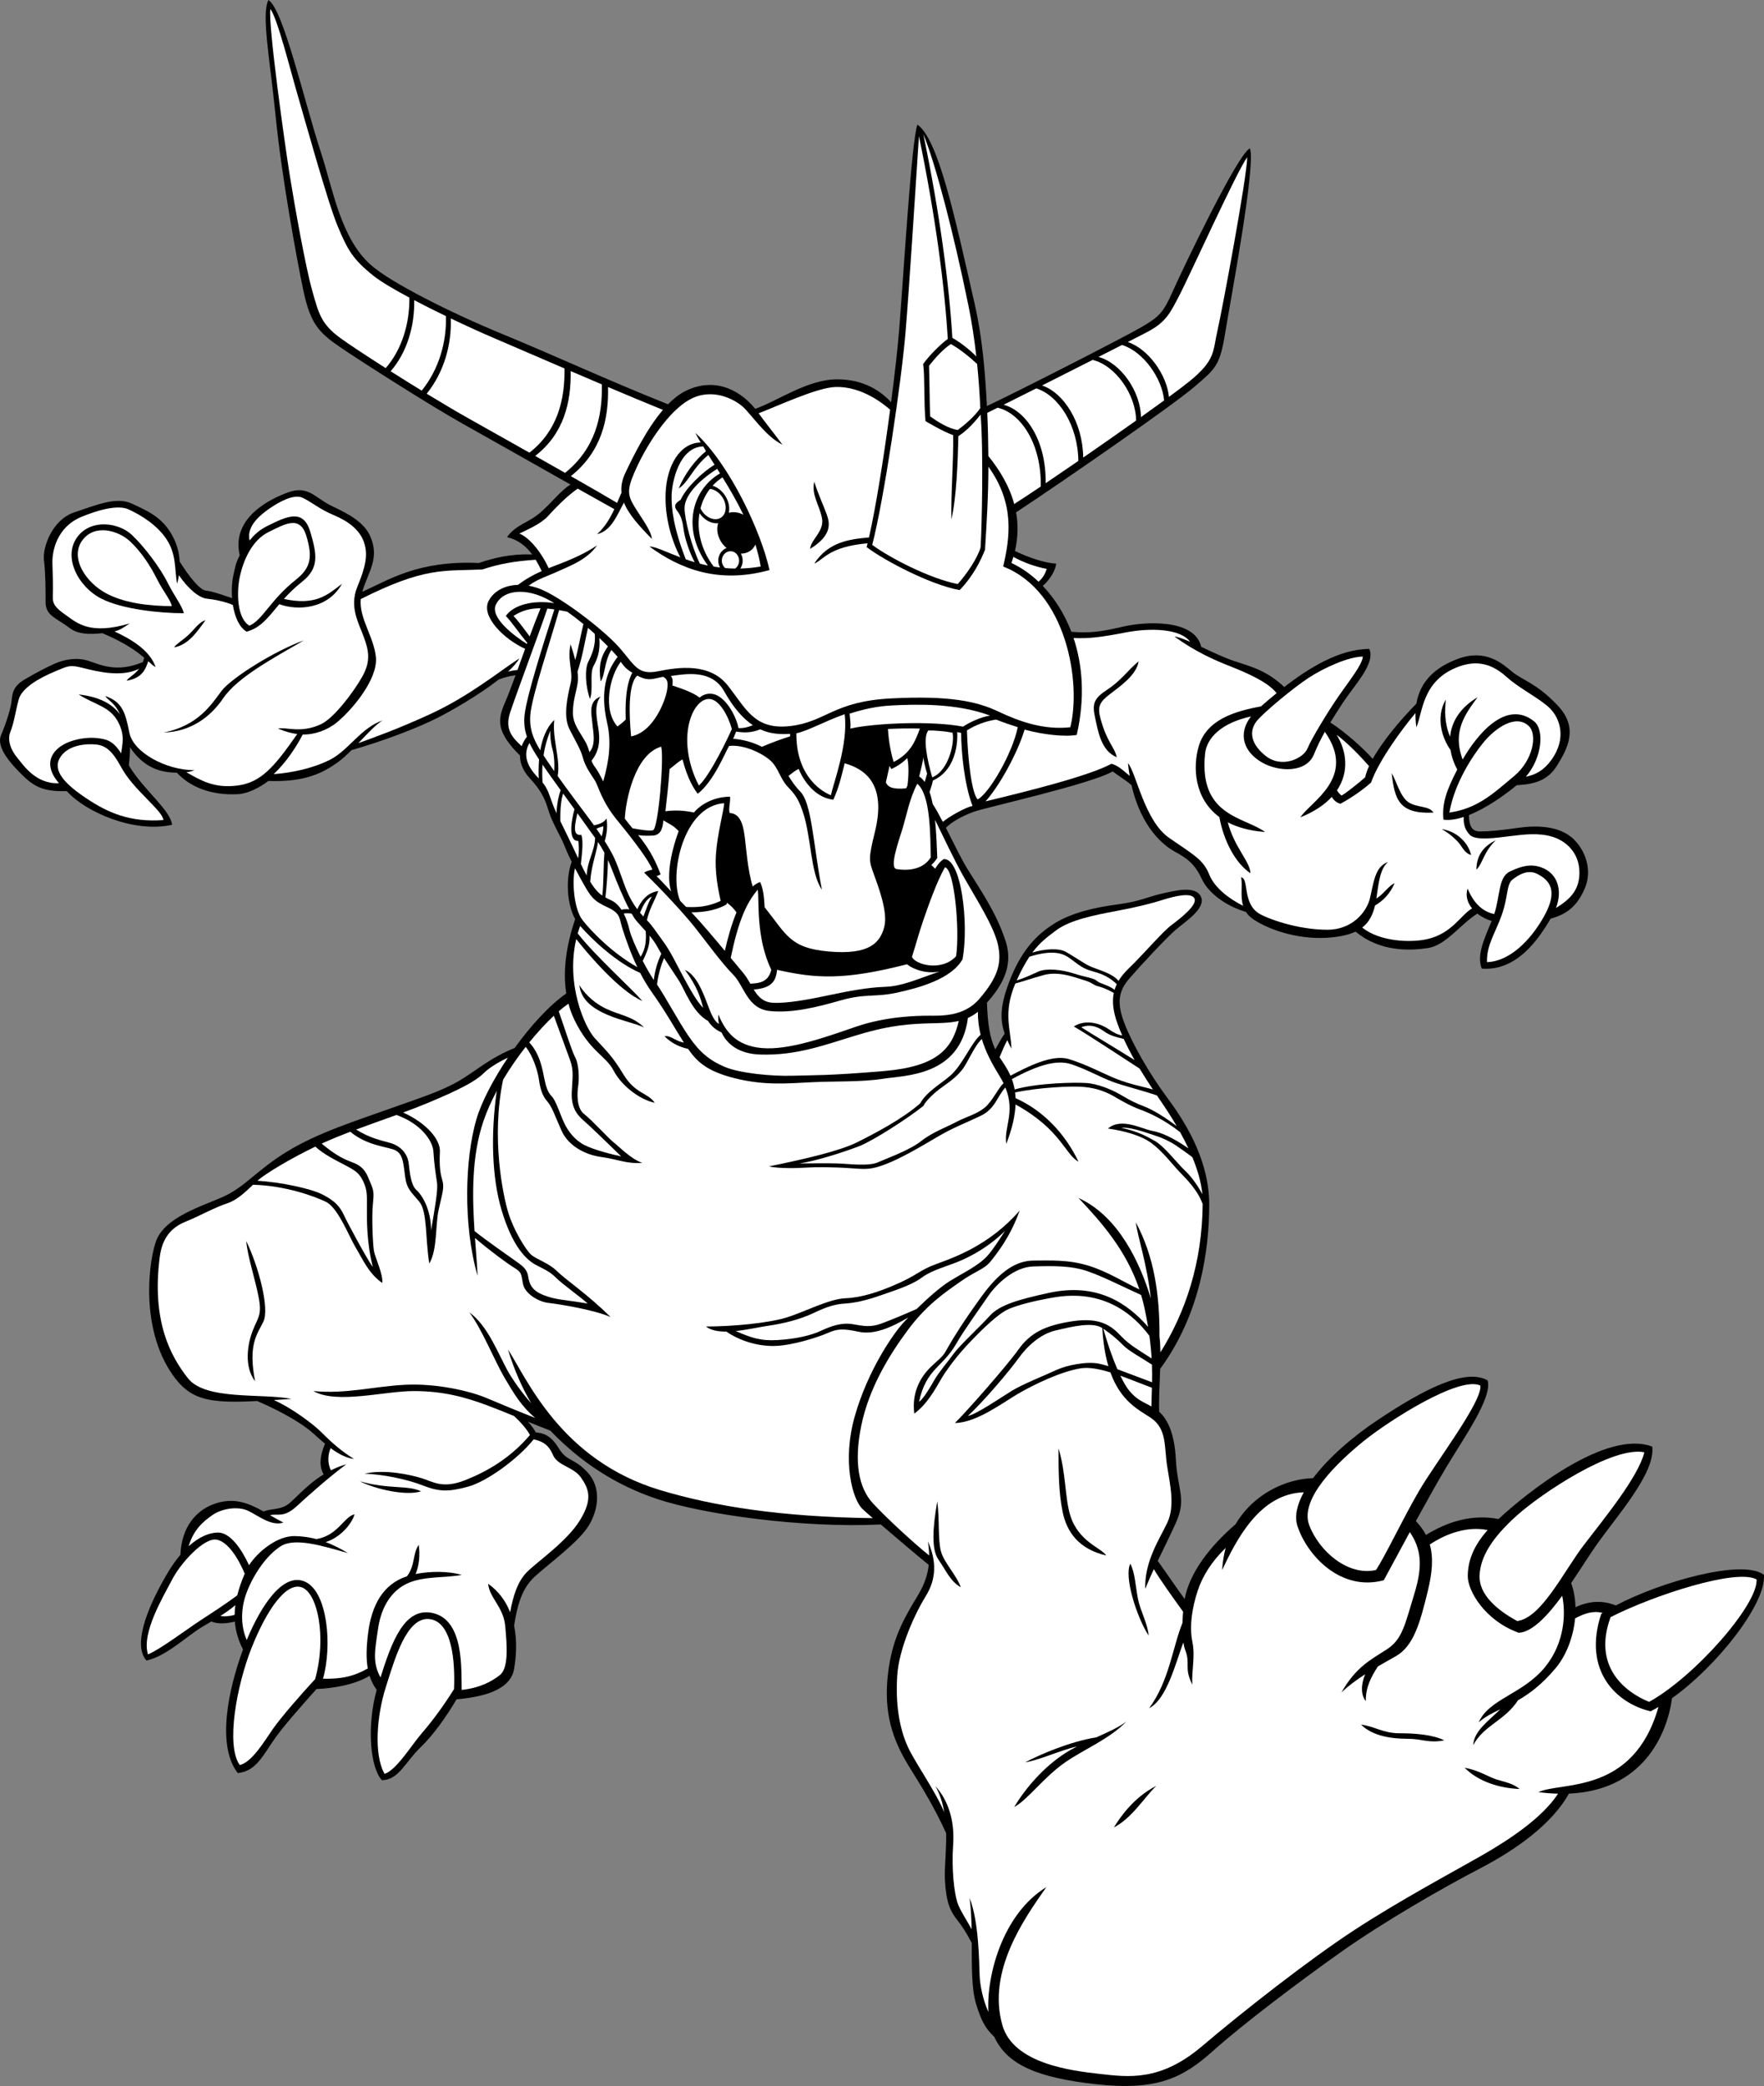 <?xml version="1.0" encoding="utf-8"?>
<!-- Generator: Adobe Illustrator 20.1.0, SVG Export Plug-In . SVG Version: 6.00 Build 0)  -->
<svg version="1.1" id="Layer_1" xmlns="http://www.w3.org/2000/svg" xmlns:xlink="http://www.w3.org/1999/xlink" x="0px" y="0px"
	 viewBox="0 0 533.143 630.385" style="enable-background:new 0 0 533.143 630.385;" xml:space="preserve">
<rect x="0" y="0" width="533.143" height="630.385" fill="#808080" stroke="none"/>
<g>
	<path d="M533.116,475.917c-6.5-5-31.598,2.264-44.752,9.245
		c-3.835-1.525-7.852-1.488-12.194,0.534c-0.064-2.549-0.487-5.031-1.316-7.296
		c2.827-4.162,5.458-8.392,7.664-11.531c6.167-8.776,17.849-21.701,16.849-29.701
		c-13.941-5.315-38.203,14.148-46.443,21.88c-8.016-1.542-15.447,0.794-21.95,4.819
		c-0.754-1.446-1.756-2.837-3.053-4.194c3.277-5.975,6.55-11.833,9.057-16.049
		c5.218-8.776,14.14-21.206,12.64-26.456c-6.642-3.795-19.044,2.5-33.275,11.987
		c-7.643,5.095-14.871,11.421-19.489,17.546c-8.013,0.195-17.938,4.608-23.419,13.919
		c-7.84,6.771-13.864,14.594-15.396,22.603c-2.284-3.11-5.975-8.557-8.133-11.528
		c1.774-3.714,3.501-7.087,5.479-11.468c3.321-7.353,0.475-9.962,0-19.212
		c-0.403-7.865-2.523-12.122-5.043-14.389c-0.138-4.012,0.152-8.607,0.307-12.973
		c12.165-16.534,14.817-36.05,14.817-49.607c0-14.054-7.827-25.794-12.986-32.732
		c-5.159-6.938-10.318-16.011-12.63-22.059c-2.312-6.048-1.957-9.606,1.601-13.698
		c3.558-4.092,10.852-11.919,13.698-14.41c2.847-2.49,9.429-6.582,7.828-10.14
		c-1.601-3.558-8.183-1.779-12.097-0.889c-3.914,0.889-6.404,2.312-13.164,3.202
		c-6.76,0.889-13.876,2.49-19.212,5.871c-5.337,3.38-9.962,8.183-13.52,17.611
		c-2.667,7.068-2.835,11.237-1.328,15.58c-0.965,1.285-1.806,2.897-2.848,4.738
		c-1.683-3.583-2.279-7.688-2.522-14.108c4.214-4.763,8.21-10.763,5.63-18.663
		c-2.83-8.666-7.649-15.477-11.385-21.525c-2.004-3.245-4.366-8.177-6.647-12.658
		c1.724-1.794,5.049-3.623,8.487-4.873c3.437-1.25,35.545-8.386,41.922-12.177
		c1.539,1.231,3.743,2.465,5.692,4.157c2.965,13.044,9.907,18.342,12.986,20.036
		c3.558,1.957,6.048,3.558,8.183,8.183c1.976,4.281,7.155,8.253,13.416,10.091
		c0.553,0.857,1.326,1.659,2.417,2.362c5.515,3.558,14.587,6.227,23.482,5.337
		c3.03-0.303,5.385-0.878,7.239-1.756c7.34,6.173,16.453,5.815,21.936,4.958
		c5.414-0.846,9.863-7.315,14.876-10.396c1.333,1.064,2.895,1.836,4.31,2.222
		c-2.08,5.181-4.627,10.164-2.998,14.4c10.509,0.847,17.14-8.801,20.82-15.099
		c5.296-1.387,8.184-4.185,10.312-9.095c2.312-5.337,0.355-11.207-3.202-14.765
		c-4.544-4.544-12.097-4.27-17.078-3.558c-4.981,0.711-8.539,1.067-11.385,1.067
		c-2.529,0-3.231-1.689-3.356-4.935c5.022-1.992,10.411-5.701,14.467-9.032
		c5.42-0.314,9.364-1.398,12.193-5.957c3.202-5.159,6.582-11.385,0.178-18.145
		c-6.404-6.76-10.674-7.649-13.698-10.14c-3.024-2.49-8.005-7.116-16.544-3.914
		c-6.549,2.456-11.315,6.59-12.46,13.519c-4.599,4.661-10.09,11.108-13.197,16.689
		c-2.497-2.886-8.27-8.13-12.814-11.01c1.098-1.801,2.289-3.642,3.603-5.678
		c3.558-5.515,10.14-12.097,8.183-16.544c-9.022,0-18.343,5.789-25.701,11.51
		c-5.333-5.021-9.799-6.087-15.393-7.952c-2.863-0.955-6.444-2.669-9.715-4.198
		c-1.92-8.434-16.696-7.719-23.551-6.12c-6.512,1.52-10.051,2.042-15.693,1.576
		c-2.127-5.547-5.16-10.23-8.643-13.874c2.456-2.117,3.897-4.99,4.056-6.737
		c-3.618-0.165-8.752-2.001-12.459-3.823c0.965-4.175,0.981-8.066,0.34-11.667
		c14.511-9.579,47.302-32.295,53.746-37.818c6.641-5.693,7.827-6.404,9.488-16.604
		C371.986,90.205,379.616,50,377.783,44.833c-3.666,1.5-20.503,36.833-23.349,43.238
		c-2.846,6.404-4.032,7.59-9.251,10.674c-5.02,2.966-37.475,19.54-46.902,23.963
		c-0.532-10.102-1.344-20.416-3.62-30.486C288.283,64,283.45,42,277.283,37.667
		c-1.833,4.667-4.325,47.617-5.57,62.56c-0.432,5.185-1.293,12.876-2.388,21.31
		c-3.019-3.193-8.006-6.901-16.29-6.901c-8.984,0-17.806,6.458-24.774,8.914
		c-5.273-6.497-13.264-9.537-21.479-5.178c-1.699,0.901-3.332,2.22-4.885,3.808
		c-19.526-7.817-34.384-14.787-50.085-21.242c-16.01-6.582-33.815-15.638-39.67-20.814
		C102.95,72,100.687,57.342,97.02,46.147C91.95,30.667,85.616,2.667,81.116,0
		c-2.167,4.5,0.427,17.506,2.206,35.296c1.779,17.789,6.226,42.339,8.361,52.479
		c2.135,10.14,4.803,12.808,11.03,17.078c6.226,4.27,27.751,17.967,37.002,23.126
		c6.29,3.508,20.884,11.784,32.715,18.458c-2.869,1.702-5.701,5.507-9.055,8.404
		c-3.914,3.38-7.294,3.558-10.14,7.472c3.451,0.837,5.792,2.784,7.608,5.256
		c-6.576-0.257-11.671,1.079-16.147,2.571c-18.409-0.844-27.357,5.204-35.218,8.711
		c1.752-5.954,5.337-9.997,2.472-16.684c-1.779-4.151-6.163-6.676-11.5-9.166
		c-5.337-2.491-7.167-6.5-13.5-4.167c-5.061,1.865-17.167,7.5-14.5,19
		c-1.229,2.283-1.462,3.971-1.936,6.102c-0.43,1.938-0.575,4.376-0.386,6.814
		c-2.501-0.818-6.152-2.144-7.845-2.249c-1.727-0.108-4.9-3.853-8-8.834
		c-0.109-2.759-0.834-5.464-2.5-8.333c-3-5.167-7.374-7.032-12-9.167
		c-4.625-2.135-10.573,0.414-17.333,2.667c-6.76,2.253-9.641,10.705-9.167,14.5
		c0.474,3.795,0.5,8.516,0.5,12.667c0,4.151,3.301,4.749,7.333,7.833
		c2.381,1.821,5.833,1.961,9.82,1.514c6.675,2.803,10.369,5.483,12.643,7.408
		c-0.115,0.476-0.25,0.919-0.408,1.32c-8.054,3.425-13.221,0.626-16.554-0.409
		c-3.439-1.067-7.25-0.423-10.333,1c-3.083,1.423-5.394,2.65-8.833,4.667
		c-3.439,2.016-3.705,4.062-3.943,6.434c-0.237,2.372-1.66,6.76-3.202,10.436
		c-1.542,3.677,3.084,8.776,6.76,12.334c3.505,3.392,6.48,4.732,13.121,4.542
		c5.764,6.421,20.431,12.754,31.827,10.164c-0.567-4.541-8.697-10.601-13.063-17.91
		c0.179-2.142,0.367-3.679,0.333-5.5c4.314,6.378,9.416,7.652,14.167,7.667
		c3.667,4,9.904,6.964,18.5,6.5c3.01-0.163,6.569-2.03,9.167-4
		c11.259,0.435,16.664-2.573,20.944-5.614c1.312-0.932,2.744-2.259,4.194-3.709
		c9.609-2.735,20.079-6.741,25.988-9.751c4.239-2.16,12.493-6.881,18.439-11.546
		c1.833-0.723,3.262-1.048,5.142-1.341c-1.213,3.318-2.296,6.193-3.123,8.083
		c-2.379,5.438-2.804,8.931,4.451,16.211c-0.013,2.278,0.92,4.639,3.02,6.914
		c4.27,4.626,4.803,7.294,5.87,10.496c1.067,3.202,3.38,6.938,4.448,9.606
		c0.615,1.538,1.292,3.079,2.298,5.094c-1.882,4.952-1.484,12.821,1.037,17.287
		c-2.553,7.634-3.832,15.333-2.678,22.488c-5.173,3.622-10.772,9.79-15.593,16.47
		c-7.713,3.109-11.773,7.015-16.907,9.996c-5.515,3.202-11.919,5.159-21.347,8.539
		c-9.429,3.38-21.348,7.116-30.598,12.809c-9.251,5.692-12.453,10.496-19.035,13.52
		c-6.582,3.024-18.145,6.226-20.636,13.876c-2.491,7.649-4.375,27.87,6.048,41.271
		c5.095,6.551,10.91,7.383,24.648,6.689c8.247,3.537,13.939,7.15,16.623,9.499
		c1.043,0.913,2.374,2.159,3.876,3.399c-1.383,3.321-1.992,6.592-0.412,9.267
		c-5.705,3.514-9.184,8.207-11.291,9.393c-2.384,1.341-4.643,0.94-6.881,1.817
		c-4.676-2.598-9.121-4.444-15.178-2.173c-5.35,2.006-9.598,6.999-9.943,15.271
		c-1.203,1.414-2.404,3.067-3.577,5.009c-5.159,8.539-11.358,21.685-6.692,26.934
		c5.832-1.167,12.207-7.365,16.654-10.034c1.019-0.611,1.997-1.184,2.949-1.749
		c2.084,0.839,4.481,0.646,7.122,0.029c0.224,2.861,1.02,5.647,2.47,8.41
		c-4.231,11.48-8.199,28.812-1.588,37.366c4.803-0.534,6.837-3.853,10.217-9.012
		c3.05-4.656,8.706-10.903,13.573-16.393c4.557-0.161,11.423-1.176,16.047-4.002
		c0.491,1.537,1.197,2.935,2.147,4.255c-3.011,10.949-2.009,23.376,1.565,27.291
		c5.055,0,7.049-5.458,11.675-9.905c3.925-3.774,7.847-9.34,10.902-14.527
		c7.267-0.646,16.218-2.475,17.383-9.133c0.624-3.569,0.98-8.391,0.013-13.141
		c1.046-6.807,2.621-11.495,6.213-14.788c4.27-3.914,13.31-10.443,16.367-15.477
		c3.024-4.981,3.736-11.563-0.356-16.011c-4.092-4.447-6.226-3.202-8.717-7.293
		c-2.491-4.092-4.803-4.625-6.938-4.803c-0.48-0.841-1.292-2.085-2.367-3.244
		c2.168,0.887,4.41,1.791,6.735,2.689c11.796,12.332,23.948,17.882,32.296,20.665
		c13.956,4.652,43.783,8.856,67.581,7.701c4.119,3.502,10.068,8.617,14.5,12.211
		c-0.662,5.917-3.58,9.515-5.427,12.813c-2.491,4.447-6.226,10.852-7.116,22.415
		c-0.89,11.563,2.668,19.391,6.76,25.973c3.726,5.993,7.45,11.992,11.041,19.864
		c0.104,5.406-0.556,10.534-0.367,14.114c0.356,6.76,1.601,9.429,3.558,11.919
		c1.665,2.12,2.818,3.86,4.55,7.182c0.02,7.085-0.082,13.906,1.32,18.436
		c1.505,4.861,2.645,7.24,5.503,9.924c3.983,8.687,13.547,12.346,30.432,14.269
		c18.738,2.135,26.565-1.897,35.579-9.962c9.014-8.064,25.617-20.636,38.663-29.886
		c13.045-9.25,30.835-19.45,42.22-25.38c11.202-5.834,21.703-13.509,26.783-22.565
		c22.174-0.933,29.627-17.587,31.154-28.837C518.658,503.771,533.866,484.667,533.116,475.917z
		"/>
	<path style="fill:#FFFFFF;" d="M301.599,285.415c1.245,5.515,0.077,9.887-5.693,16.544
		c-4.625,5.336-11.563,4.981-15.121,4.981c-3.558,0-12.986,0.178-22.237,3.38
		c-9.25,3.202-20.28,7.116-28.285,6.404c-8.005-0.711-11.029-5.159-13.164-10.14
		c-0.061,0.942,0.003,1.907,0.18,2.86c-1.816-1.109-2.725-4.124-3.738-6.715
		c-1.067-2.728-3.083-8.183-6.522-9.607c3.823,5.168,4.765,8.623,5.494,11.467
		c-1.958-2.003-4.08-5.842-6.087-9.569c-2.491-4.625-3.736-7.472-6.226-10.852
		c-2.295-3.114-2.931-4.267-4.687-6.099c0.814-3.572,2.369-5.89,3.441-8.785
		c-3.363,0.434-5.235,3.051-6.348,5.491c-1.168-1.56-2.223-3.334-3.081-5.372
		c-1.423-3.38-2.312-6.582-3.736-9.784c-0.686-1.544-1.75-3.423-3.021-5.429
		c0.636-2.051,0.945-4.674,0.531-6.846c-0.797,1.295-2.264,1.752-3.768,2.076
		c-0.458-0.636-0.921-1.271-1.391-1.898c-2.376-3.167-6.349-8.454-9.598-13.007
		c0.924-5.066-1.69-11.214-1.016-16.938c-2.441,2.336-3.653,5.809-4.236,9.165
		c-2.083-3.381-3.358-6.423-2.999-10.825c0.46-5.639,6.392-23.224,8.693-31.522
		c0.806,0.14,1.621,0.294,2.45,0.455c1.584,1.124,3.232,2.383,4.892,3.744
		c-0.849,3.475-1.631,7.904-2.471,10.865c-0.435-1.754-0.967-3.445-1.409-4.77
		c-1.067,5.159,0.89,8.183,0,11.919c-0.889,3.736-2.312,9.784-0.355,13.698
		c1.956,3.913,3.38,6.048,4.091,8.717c0.712,2.668,2.313,4.803,3.558,6.76
		c1.245,1.957,1.957,6.226,6.938,12.274c4.981,6.048,9.606,12.275,10.496,14.766
		c0,0-1.423,0.178-2.49,0.889c5.336,5.159,12.097,12.453,15.477,16.722
		c3.38,4.27,8.005,10.674,11.385,14.054c3.38,3.38,4.27,10.318,11.029,11.029
		c6.76,0.712,14.054-1.067,21.525-3.202c7.472-2.135,10.318-0.889,16.9-2.312
		c6.582-1.423,16.544-4.092,19.924-10.14c1.941-10.696-0.356-30.598-5.693-30.242
		c-1.067,0.683-1.905,1.69-2.6,2.915c-0.343-0.344-0.763-0.763-1.135-1.136
		c0.652-0.619,1.256-1.322,1.779-2.135c-0.143-2.915-0.229-7.252-0.678-11.51
		c3.118,6.296,5.666,11.93,8.861,17.559C295.195,271.895,300.354,279.901,301.599,285.415z"/>
	<path style="fill:#FFFFFF;" d="M160.084,192.333c-1.238-1.704-3.613-4.904-4.892-6.183
		c2.625-1.751,5.337-2.335,8.177-2.332C162.323,186.361,161.205,189.301,160.084,192.333z"/>
	<path style="fill:#FFFFFF;" d="M152.879,186.15c1.63,1.63,4.155,5.348,6.482,8.148
		c-0.036,0.098-0.072,0.196-0.108,0.295c-3.531-2.213-11.215-7.86-9.398-11.823
		c1.956-4.27,8.005-4.981,13.875-2.491c1.117,0.474,2.409,1.156,3.815,2.003
		C161.232,181.246,155.189,182.762,152.879,186.15z"/>
	<path style="fill:#FFFFFF;" d="M411.894,198.425c-0.178,2.49-4.064,7.254-7.293,11.919
		c-3.202,4.625-8.184,12.808-9.429,15.833c-1.245,3.024-7.827,6.226-12.808,2.135
		c-4.982-4.092-4.625-8.005-2.313-10.674c2.313-2.669,10.852-9.784,15.477-12.809
		C400.152,201.805,407.624,198.425,411.894,198.425z"/>
	<path style="fill:#FFFFFF;" d="M340.202,191.131c7.698-1.474,16.597-1.135,19.488,2.814
		c-2.011-0.877-3.704-1.509-4.723-1.568c6.404,4.625,12.097,7.116,17.078,9.072
		c4.656,1.83,11.332,4.747,13.781,8.026c-1.725,1.408-3.314,2.772-4.727,4.001
		c-7.943,1.459-16.508,4.008-18.838,12.167c-1.755,6.142-1.38,15.633,6.268,21.268
		c1.281,7.01,4.704,13.802,9.386,16.979c0-3.389-4.836-7.755-6.833-15.388
		c2.918,1.519,6.619,2.577,11.281,2.936c-6.227-4.625-20.109-4.673-18.146-23.66
		c0.507-4.901,5.037-9.315,13.877-11.271c-4.111,5.334-2.168,10.769,3.379,13.939
		c4.981,2.846,13.342,3.202,15.655-2.491c1.01-2.487,2.095-4.665,3.286-6.793
		c9.806,13.848-4.414,21.121-7.378,25.828c4.244-1.706,7.326-3.833,9.478-6.172
		c0.516,0.918,1.335,1.73,2.619,2.081c4.269-2.313,7.649-4.981,9.25-6.404
		c2.226-6.508,9.554-16.463,13.431-21.006c-0.03,1.337,0.053,2.762,0.267,4.284
		c1.957-4.447,1.649-14.212,12.809-18.323c6.76-2.49,11.207,0.178,14.765,3.38
		c3.558,3.202,9.962,6.404,12.808,9.251c2.847,2.846,5.275,8.891,0.356,15.654
		c-2.242,3.082-4.706,4.396-7.649,4.99c4.845-5.556,5.72-14.147,2.491-16.731
		c-8.47-6.776-17.218,3.961-21.592,11.53c-3.215-8.551,0.806-13.768,4.514-18.824
		c-5.604,3.345-7.897,7.699-8.311,11.945c-1.77-4.234-1.601-7.866-1.295-11.233
		c-3.137,5.334-1.156,11.632,1.43,15.243c0.344,2.158,1.088,4.184,2.024,5.909
		c-3.181,6.184-4.667,10.126-4.166,15.14c1.831,0.241,3.923-0.096,6.124-0.816
		c-0.112,2.145,0.365,3.924,1.882,5.441c1.779,1.779,7.827,0.89,12.097,0.356
		c4.27-0.534,8.717-1.067,12.809,0.178c4.091,1.245,8.183,4.803,8.183,10.852
		c0,5.216-2.782,8.05-7.084,10.671c2.065-5.425,0.447-10.533-4.479-12.272
		c-3.024-1.067-5.692-0.534-9.428,1.245c-3.593,1.711-2.915,7.371-4.757,12.865
		c-5.032-1.011-7.199-5.66-8.052-7.706c-0.705,2.273,0.006,4.339,1.357,6
		c-3.423,1.965-6.064,7.617-13.632,9.299c-5.061,1.125-14.23,0.752-19.574-3.506
		c2.018-1.564,3.185-3.75,3.877-6.684c2.288-1.266,4.551-3.532,5.913-6.71
		c-1.7,0.618-3.266,3.246-5.513,4.627c0.584-3.759,0.964-9.088,3.556-11.032
		c-4.091,1.246-4.447,6.76-5.515,11.03c-1.067,4.269-5.513,9.428-12.809,9.428
		c-9.25,0-18.476-3.478-20.814-4.981c-4.981-3.202-2.846-10.674-5.337-10.852
		c0.592,2.13-0.309,5.519,0.642,8.597c-3.966-1.993-8.555-5.255-10.248-9.486
		c-1.779-4.447-4.625-5.871-12.097-11.029c-7.472-5.159-9.962-19.747-12.453-22.593
		c0.133,1.347,0.31,2.623,0.516,3.846c-1.681-1.39-3.361-3.099-5.497-3.668
		c-6.714,3.693-26.066,8.49-38.066,11.365c3.875-4.25,9.508-14.1,11.812-21.688
		c5.544,1.534,12.231,2.267,15.758,1.605c2.552-11.183,1.771-21.092-0.964-29.274
		C329.274,193.008,332.62,192.583,340.202,191.131z"/>
	<path style="fill:#FFFFFF;" d="M289.502,129.935c-2.846-0.355-6.404-2.669-8.361-4.091
		c-0.178-3.202-0.178-10.14-0.356-15.299c1.423-1.779,3.736-4.625,6.582-6.582
		c2.635,1.457,5.631,3.865,7.956,6.028c0.45,4.445,0.759,8.901,0.963,13.337
		C294.579,125.81,291.7,128.301,289.502,129.935z"/>
	<path style="fill:#FFFFFF;" d="M295.079,107.726c-1.955-1.999-4.577-4.088-7.247-5.626
		c-0.918-15.684-3.697-37.145-8.766-61.536c3.647,8.764,9.148,29.847,13.639,51.835
		C293.733,97.437,294.499,102.567,295.079,107.726z"/>
	<path style="fill:#FFFFFF;" d="M273.669,100.583c1.145-13.735,2.733-39.218,4.069-59.417
		c5.034,24.273,7.796,45.629,8.712,61.258c-2.163,1.567-5.599,4.974-7.444,7.587
		c0.534,3.558,0.178,11.385,0.711,17.256c0,0,5.19,3.114,8.367,4.244
		c0.098,9.015-0.711,17.244-0.54,25.465c1.538-6.665,1.926-17.262,2.112-25.183
		c2.644-1.621,5.304-4.709,6.719-6.5c0.906,11.208,0.364,34.624-0.011,40.124
		c-0.834,3.084-4.248,8.195-6.917,11.084c-8.5-1.667-20.667-8-25.833-11.834
		C267.224,150.753,272.467,115.012,273.669,100.583z"/>
	<path style="fill:#FFFFFF;" d="M188.992,142.922c-1.009,2.12-1.344,4.081-1.154,5.962
		c-0.403,0.856-0.832,1.923-1.33,3.098c-2.432-1.478-7.714-4.52-13.983-8.09
		c9.284-7.374,11.477-17.289,11.237-26.935c5.565,2.354,11.22,4.718,16.596,6.915
		C195.481,129.581,191.515,137.624,188.992,142.922z"/>
	<path style="fill:#FFFFFF;" d="M170.783,142.901c-2.906-1.653-5.975-3.392-9.034-5.121
		c8.688-6.673,10.887-16.25,10.726-25.632c3.046,1.306,6.21,2.657,9.421,4.019
		C182.118,125.737,179.928,135.563,170.783,142.901z"/>
	<path style="fill:#FFFFFF;" d="M127.452,118.055c-3.158-1.939-6.358-3.938-9.39-5.86
		c4.949-5.667,7.285-13.702,7.126-21.48c3.068,1.61,6.362,3.254,9.596,4.816
		C135.001,103.418,132.647,111.633,127.452,118.055z"/>
	<path style="fill:#FFFFFF;" d="M94.352,87.774C92.395,80.837,89.193,63.047,87.592,53.085
		C85.991,43.123,80.95,6.833,81.721,2.741c2.061,2.592,6.048,18.501,8.183,25.794
		c2.135,7.294,9.073,32.377,12.097,39.671c3.024,7.294,4.626,10.14,10.852,15.121
		c2.199,1.759,6.198,4.118,10.871,6.613c0.115,7.728-2.231,15.686-7.155,21.305
		c-6.03-3.842-11.201-7.26-13.678-9.062C97.02,97.914,96.309,94.712,94.352,87.774z"/>
	<path style="fill:#FFFFFF;" d="M128.963,118.98c5.225-6.489,7.558-14.799,7.278-22.749
		c4.985,2.383,9.711,4.519,13.081,5.953c4.617,1.966,12.359,5.331,21.287,9.164
		c0.145,9.309-2.043,18.801-10.601,25.449c-7.178-4.055-14.11-7.95-18.514-10.419
		C137.939,124.385,133.537,121.772,128.963,118.98z"/>
	<path style="fill:#FFFFFF;" d="M156.971,161.245c2.135-1.067,6.404-2.846,8.539-5.159
		c1.927-2.088,5.307-5.768,9.087-8.428c4.425,2.494,8.324,4.683,11.077,6.21
		c-1.203,2.59-2.807,5.41-5.221,7.555c4.294-0.954,6.03-5.745,8.13-9.547
		c1.422,3.608,4.608,7.064,8.415,10.97c0-2.491-4.27-7.827-5.871-10.852
		c-1.601-3.024-1.423-4.981,1.601-11.385c3.024-6.404,9.251-16.366,15.833-19.924
		c6.582-3.558,13.164-0.178,15.833,2.135c2.668,2.313,6.938,9.073,12.097,11.563
		c-3.152-4.203-5.439-7.025-7.207-9.488c5.536-2.091,17.599-7.781,23.218-7.946
		c5.643-0.166,11.44,2.457,16.527,6.854c-1.834,13.811-4.236,29.154-6.393,38.618
		c-5.756,0.505-12.228,1.265-16.538,7.896c2.933-1.208,4.36-5.091,16.122-6.136
		c-0.097,0.396-0.193,0.787-0.289,1.155c5.521,4.164,19.354,11.414,28.107,12.986
		c4.247-4.406,6.331-8.906,7.664-12.156c0.5-7.916,1.023-16.469,1.028-25.137
		c8.034,11.195,6.497,21.406,4.473,30.177c19.212,7.472,23.66,35.224,20.28,48.566
		c-8.183,0.89-15.477-1.779-21.881-4.803c-6.404-3.024-14.587-4.803-32.199-3.913
		c-17.611,0.89-19.746,7.116-30.598,8.361c-10.852,1.246-13.342-5.336-18.857-12.274
		c-5.515-6.938-14.943-5.515-21.169-4.27c-5.954,1.19-6.938-1.779-11.385-6.938
		c-4.447-5.159-16.189-14.232-22.948-17.434c-1.551-0.734-3.128-1.224-4.672-1.499
		c2.401-1.914,6.332-3.144,8.942-4.372c3.024-1.423,8.717-3.38,11.741-7.827
		c-3.38,2.312-7.293,4.091-12.453,6.048c-0.759,0.288-1.48,0.568-2.177,0.848
		C163.904,167.444,160.284,162.57,156.971,161.245z"/>
	<path style="fill:#FFFFFF;" d="M72.53,174.053c1.062-4.781,3.664-10.839,8.658-13.283
		c4.993-2.444,9.497-5.158,11.409,1.216c1.913,6.374,1.392,9.596-3.226,13.252
		c-7.649,6.056-9.962,12.097-13.984,13.838C71.562,186.846,71.468,178.834,72.53,174.053z"/>
	<path style="fill:#FFFFFF;" d="M26.159,241.298c-6.413-4.275-10.394-8.343-8.042-12.297
		c2.352-3.955,8.007-4.321,11-4c2.993,0.32,5.004,2.199,7.5,6.833
		c3.741,6.948,12.36,12.887,12.788,15.987C39.25,248.569,32.572,245.573,26.159,241.298z"/>
	<path style="fill:#FFFFFF;" d="M71.818,237.383c-7.206,0.945-11.235-1.64-15.486-4.004
		c0.941-0.125,1.769-0.34,2.441-0.621c-8.539,0-18.501-5.337-19.687-11.385
		c-1.186-6.048-2.135-9.25-7.235-11.029c0.624,1.248,2.889,1.95,4.397,5.543
		c-2.263-3.161-6.254-5.327-12.462-6.017c4.744,3.083,9.488,3.558,11.978,8.42
		c2.052,4.007,1.213,6.488,0.851,9.377c-2.499-3.957-4.51-4.313-7.492-4.633
		c-3.321-0.356-10.555,0.593-13.164,4.981c-1.593,2.681-0.7,5.67,1.851,8.673
		c-7.027,0.313-10.728-5.472-12.524-7.606c-1.898-2.253-3.202-5.336-2.135-7.946
		c1.067-2.609,1.542-6.167,2.49-9.725c0.949-3.558,6.286-6.522,10.792-8.42
		c4.507-1.897,4.625-2.135,8.895-1.067c4.018,1.004,11.395,2.846,16.698,0.194
		c-1.378,1.806-3.105,2.565-3.771,3.601c4.77-0.759,5.773-3.597,6.545-5.891
		c1,0.903,1.65,1.522,2.231,1.74c-1.884-5.432-8.194-8.769-12.415-10.734
		c1.856-0.498,2.85-1.303,4.588-2.43c-11.978,3.558-15.892-0.119-19.094-2.372
		c-3.202-2.253-4.269-3.321-4.151-5.93c0.119-2.609,0-6.167-0.119-9.844
		c-0.118-3.676,1.305-11.029,8.895-14.113c7.59-3.084,11.86-3.202,13.994-2.253
		c2.135,0.949,7.353,3.558,10.793,7.946c4.119,5.256,3.083,10.2,4.032,14.587
		c0.235-0.92,0.4-1.779,0.512-2.601c2.929,4.291,6.179,6.886,8.501,7.107
		c2.096,0.2,5.616,0.905,7.811,1.9c0.569,3.519,1.893,6.735,4.167,8.062
		c4.408-1.237,6.548-4.392,9.87-8.311c5.365,2.002,14.634,1.587,18.949-6.159
		c-4.32,3.296-7.881,6.698-17.566,4.574c1.485-1.648,3.232-3.394,5.469-5.166
		c5.156-4.082,4.625-8.064,2.491-15.18c-2.135-7.116-7.234-4.507-12.809-1.779
		c-2.614,1.28-4.168,2.794-5.501,4.46c-1.134-4.481,3.735-8.108,6.212-9.797
		c2.609-1.779,7.116-4.388,9.843-3.083c2.728,1.304,5.1,3.439,9.369,5.218
		c4.269,1.779,7.828,4.388,9.132,8.184c1.305,3.795,0.475,7.471-2.016,13.519
		c-2.49,6.049,0.475,11.03,1.897,14.943c1.423,3.914,2.372,7.234-0.355,12.097
		c-2.728,4.863-8.668,12.668-12.571,14.469c-6.167,2.847-10.555,0.712-12.927,1.305
		c2.097,0.873,4.014,1.409,5.8,1.645C82.906,231.779,78.886,236.457,71.818,237.383z"/>
	<path style="fill:#FFFFFF;" d="M153.558,202.95c1.521-1.404,2.724-2.761,3.413-3.991
		c-6.523,4.27-15.18,11.385-26.684,16.722c-9.992,4.636-17.831,7.391-21.975,8.89
		c2.836-2.962,5.557-5.924,7.387-6.873c-6.523,2.135-10.318,9.013-15.892,11.859
		c-5.018,2.562-11.374,3.962-17.093,4.391c3.73-3.51,6.784-8.141,8.783-11.981
		c3.538,0.088,7.456-1.311,10.285-3.633c4.626-3.795,12.426-13.025,11.834-19.667
		c-0.545-6.109-5.161-11.873-4.58-17.637c19.468-9.768,25.006-8.408,36.727-8.933
		c4.961-1.654,9.771-2.538,16.14-2.94c0.662,1.087,1.258,2.24,1.824,3.424
		c-2.548,1.129-4.795,2.371-7.184,4.173c-3.875,0.111-7.203,1.748-8.823,4.772
		c-2.542,4.744,4.76,11.744,10.993,14.551c-0.795,2.186-1.575,4.352-2.316,6.393
		C155.581,202.544,154.626,202.692,153.558,202.95z"/>
	<path style="fill:#FFFFFF;" d="M154.125,215.503c1.709-5.298,8.997-24.707,11.302-31.589
		c0.698,0.061,1.403,0.147,2.118,0.252c-3.534,10.968-8.279,25.973-8.973,31.693
		c-0.309,2.548-0.013,4.727,0.681,6.77c-0.696,0.914-1.231,1.875-1.587,2.87
		C155.041,223.063,152.496,220.549,154.125,215.503z"/>
	<path style="fill:#FFFFFF;" d="M208.026,312.989c-3.155-4.649-6.929-11.775-9.443-15.453
		c0.303-2.95,1.237-5.968,2.125-7.991c1.576,2.467,3.438,5.141,4.649,7.078
		c1.58,2.528,4.004,9.402,8.639,11.906c0.923,1.494,2.262,2.668,4.088,3.476
		c1.625,3.564,5.303,6.479,11.645,6.677c11.385,0.356,19.746-3.024,29.886-6.048
		c10.14-3.024,16.011-3.202,21.348-3.38c2.843-0.095,5.887-0.045,8.812-0.725
		c-1.948,8.523-6.714,13.776-22.51,15.135c-16.544,1.423-22.059,1.245-27.929,1.423
		c-5.871,0.178-15.655-0.711-20.28-2.668C214.431,320.461,211.406,317.97,208.026,312.989z"/>
	<path style="fill:#FFFFFF;" d="M175.709,252.327c-2.123,0.112-2.455-1.254-1.197-6.568
		c1.183,1.633,2.206,3.056,2.917,4.078c0.87,1.25,1.667,2.301,2.439,3.376
		c-0.18,4.166-2.226,6.484-2.565,11.358c-0.534-0.987-1.112-2.134-1.748-3.465
		C175.967,257.493,176.321,254.164,175.709,252.327z"/>
	<path style="fill:#FFFFFF;" d="M181.837,252.756c-0.509-0.768-1.039-1.544-1.588-2.325
		c0.635-0.273,1.283-0.55,2.101-0.713C182.35,250.527,182.213,251.609,181.837,252.756z"/>
	<path style="fill:#FFFFFF;" d="M180.73,254.452c0.646,0.958,1.286,1.995,1.947,3.248
		c-0.344,4.364-0.202,9.219-0.631,12.952c-1.189-0.808-2.294-1.961-3.669-4.207
		C178.692,261.703,180.342,257.53,180.73,254.452z"/>
	<path style="fill:#FFFFFF;" d="M183.746,259.888c0.482,1.06,0.982,2.257,1.51,3.646
		c1.133,2.983,3.119,7.797,4.942,11.276c-0.959-0.123-1.733-0.053-2.36,0.123
		c-0.822-1.248-1.841-2.261-3.115-2.86c-0.636-0.299-1.211-0.566-1.754-0.862
		C183.389,267.723,183.666,263.661,183.746,259.888z"/>
	<path style="fill:#FFFFFF;" d="M190.903,276.099c0.524,0.914,1.024,1.682,1.469,2.201
		c0.877,1.023,1.843,2.049,2.789,3.109c0.183,2.54,0.038,5.265-1.545,7.737
		c-1.561-3.11-2.928-6.284-3.379-8.178c-0.405-1.701-0.959-3.399-1.727-4.881
		C189.234,275.944,190.06,275.959,190.903,276.099z"/>
	<path style="fill:#FFFFFF;" d="M194.461,276.984c-0.35-0.372-0.695-0.756-1.031-1.16
		c0.859-1.985,1.891-4.266,3.626-4.878C196.207,272.079,195.282,274.789,194.461,276.984z"/>
	<path style="fill:#FFFFFF;" d="M196.31,282.742c0.93,1.121,1.794,2.293,2.466,3.563
		c0.312,0.589,0.697,1.242,1.107,1.917c-1.051,2.153-1.992,5.101-2.272,7.935
		c-0.988-1.45-2.192-3.534-3.349-5.748C195.421,287.895,196.476,285.829,196.31,282.742z"/>
	<path style="fill:#FFFFFF;" d="M166.933,226.235c0.423,1.482,0.749,3.725,0.562,6.802
		c-0.726-1.034-1.4-2.011-1.984-2.888c-0.432-0.648-0.847-1.27-1.243-1.874
		c0.387-2.589,1.072-4.991,2.073-7.495C166.221,222.203,166.459,224.575,166.933,226.235z"/>
	<path style="fill:#FFFFFF;" d="M179.741,191.527c0.415,3.593-0.988,6.561-1.957,8.499
		c-1.067,2.135-0.889,7.293,0.534,11.207c1.067-3.024-0.178-7.649,1.067-9.962
		c1.126-2.09,2.1-4.475,1.754-8.458c0.886,0.83,1.753,1.677,2.599,2.536
		c-2.173,3.034-2.87,5.82-2.218,10.547c1.333-1.499,1.106-6.116,3.262-9.473
		c0.654,0.689,1.285,1.384,1.898,2.081c-3.188,4.037-5.438,10.162-3.203,19.844
		c1.312,5.684,0.718,11.311-1.17,17.808c-0.826-1.697-1.673-3.305-2.566-4.466
		c-0.467-0.607-0.749-1.203-0.954-1.818c2.247-2.801,2.526-5.739,2.199-8.678
		c-0.356-3.202-1.779-7.828,0.534-10.674c-3.914,1.423-2.668,5.515-2.491,8.005
		c0.165,2.316,1.25,6.477-0.889,8.766c-0.276-1.086-0.688-2.309-1.601-3.785
		c-2.312-3.736-3.558-5.515-3.38-8.895c0.178-3.38,0.889-4.981,1.423-8.183
		c0.164-0.985,0.126-2.172-0.037-3.436c1.519-4.513,2.496-10.511,3.161-13.245
		C178.388,190.33,179.067,190.92,179.741,191.527z"/>
	<path style="fill:#FFFFFF;" d="M291.053,219.591c-9.457-1.816-26.478-1.091-34.061,0.575
		c0.167-1.333-0.042-2.666-0.209-4.5c3.826-1.225,7.941-2.24,12.795-2.477
		c6.837-0.333,19.214-0.833,29.633,3.052C296.162,216.779,293.148,218.242,291.053,219.591z"/>
	<path style="fill:#FFFFFF;" d="M192.868,252.355c1.392,0.231,2.873,0.257,4.485,0.149
		c2.353-0.157,2.978-2.228,3.125-4.594c2.232,1.353,2.95,1.465,4.639,3.256
		c-2.75,7.5-3.613,14.356-2.25,18.25c-2.554-2.698-3.619-3.929-4.446-4.637
		c0,0,0.534-0.178,1.246-0.534C197.666,258.862,195.399,255.474,192.868,252.355z"/>
	<path style="fill:#FFFFFF;" d="M202.366,232.417c1.511-1.111,2.255-1.993,3.916-2.916
		c1,3.833,2.401,7.511,4.59,10.374c4.91-3.791,8.344-12.619,9.494-14.458
		c4.75-0.5,10.372,2.47,12.565,4.496c2.312,2.135,2.846,5.336,4.981,7.649
		c2.135,2.313,3.202,3.38,4.626,7.472c2.772,7.97,2.312,18.679,5.87,23.838
		c-2.668-13.876-3.024-26.151-6.582-29.709c-1.348-1.348-2.476-3.005-3.519-4.686
		c0.971-0.758,2.084-1.633,3.06-2.123c2.016,4.774,5.749,8.812,10.499,9.312
		c1.75-3.833,2.567-7.552,3.416-11c6.182,1.756,12.721,6.262,9.136,20.771
		c-2.011,8.139-1.779,8.717-0.356,12.631c1.423,3.914,4.347,11.597,3.202,16.01
		c-1.245,4.803-4.447,8.539-16.722,7.472c-11.8-1.026-12.752-5.014-19.447-13.382
		c-0.137-2.915-0.414-5.706-1.366-7.61c-0.779,0.251-1.522,0.711-2.23,1.331
		c-1.561-4.881-2.059-12.494-2.396-14.851c-0.33-2.309-0.818-7.206-4.569-7.345
		c-0.418-1.402,0.238-2.918,0.122-4.93c-4.586,0-8.709,2.107-10.915,4.778
		c-2.646-0.554-5.48-0.822-8.625-0.375C201.473,241.998,202.118,236.483,202.366,232.417z"/>
	<path style="fill:#FFFFFF;" d="M214.431,211.233c3.024,0.178,5.692,5.159,6.76,9.073
		c-1.074,2.486-6.582,14.054-9.962,17.078c-1.737-3.217-3.979-9.313-3.446-15.717
		C208.316,215.262,211.406,211.055,214.431,211.233z"/>
	<path style="fill:#FFFFFF;" d="M197.353,250.903c-1.233,0.274-3.94-0.19-6.177-0.581
		c-0.835-0.998-1.615-1.969-2.336-2.915c0.255-5.518,3.027-19.491,11.004-21.765
		C200.733,229.2,198.954,250.548,197.353,250.903z"/>
	<path style="fill:#FFFFFF;" d="M218.878,242.72c-0.217,2.774-2.087,9.238-2.512,15.696
		c-0.332,5.055,0.59,10.01,1.444,13.835c-4.08,1.883-7.191,1.966-10.433,1.838
		c-0.618-0.624-1.219-1.24-1.796-1.839C202.116,264.417,206.491,243.542,218.878,242.72z"/>
	<path style="fill:#FFFFFF;" d="M219.589,273.319c0.047-0.15,0.08-0.326,0.114-0.5
		c1.028,0.688,2.023,1.697,2.892,2.894c-1.497,3.628-2.674,7.818-3.517,11.641
		c-3.336-4.006-7.277-8.668-10.113-11.648C213.095,275.744,216.952,274.87,219.589,273.319z"/>
	<path style="fill:#FFFFFF;" d="M229.018,268.871c0.534,2.846-0.712,14.231,4.091,24.193
		c-0.893,3.72-3.529,4.079-6.345,4.201c-0.647-1.135-1.325-2.288-2.193-3.311
		c-0.852-1.002-2.169-2.596-3.724-4.472C223.106,278.531,225.557,272.851,229.018,268.871z"/>
	<path style="fill:#FFFFFF;" d="M234.843,293.079c11.609,2.63,20.283,3.215,39.297-1.679
		c0.023,0.02,0.038,0.044,0.063,0.064c2.312,1.779,6.227,2.847,9.784,2.135
		c-7.293,2.491-11.385,4.447-16.544,4.625c-5.159,0.178-10.852,1.245-16.722,2.49
		c-5.871,1.246-12.963,2.609-17.256,2.313c-2.888-0.199-4.381-1.904-5.668-3.99
		C233.165,298.636,234.556,296.511,234.843,293.079z"/>
	<path style="fill:#FFFFFF;" d="M275.627,289.151c0.889-2.668,2.067-7.143,3.49-11.234
		c1.423-4.092,4-11.5,6.472-15.806c2.846,0.356,4.528,18.806,3.38,26.862
		C284.521,293.776,276.516,291.464,275.627,289.151z"/>
	<path style="fill:#FFFFFF;" d="M269.4,232.402c1.877-0.847,3.472-1.975,4.811-3.311
		c0.541,2.102,0.404,5.714,0.052,8.315c-0.139,0.271-0.27,0.546-0.392,0.828
		c-3.388,0.309-5.439-0.069-6.132-1.8c0.196-0.688,0.637-3.003,1.12-4.991
		C269.027,231.783,269.204,232.108,269.4,232.402z"/>
	<path style="fill:#FFFFFF;" d="M270.112,230.268c-0.674-2.023-1.507-5.8-1.744-9.973
		c3.162-0.154,6.452-0.216,9.653-0.122C276.694,223.851,275.272,227.605,270.112,230.268z"/>
	<path style="fill:#FFFFFF;" d="M271.001,262.645c-2.312-0.356,0.534-8.183,1.779-12.274
		c1.246-4.092,2.086-8.954,4.448-13.52c4.091,3.38,3.914,15.833,4.091,22.237
		C278.65,263.356,273.314,263.001,271.001,262.645z"/>
	<path style="fill:#FFFFFF;" d="M277.795,234.651c1.116-4.185,2.199-9.789,2.734-14.372
		c0.503,0.029,0.997,0.067,1.492,0.105c-0.087,7.035-1.311,12.008-2.551,15.927
		C278.982,235.607,278.429,235.038,277.795,234.651z"/>
	<path style="fill:#FFFFFF;" d="M255.283,215.833c1.166,8.929-3.416,20.917-4.166,24.5
		c-4-1.667-10.5-6.833-10.432-18.736C243.968,220.971,249.162,217.984,255.283,215.833z"/>
	<path style="fill:#FFFFFF;" d="M238.795,221.781c0.001,0.248,0.003,0.495,0.008,0.742
		c-2.078,0.639-5.687,1.913-8.537,3.167c-2.415-1.265-5.36-2.163-8.696-2.446
		c0.367-0.562,0.617-1.659,0.962-2.161c2.159,0.365,4.567,0.432,7.219-0.682
		C233.019,221.906,236.094,221.925,238.795,221.781z"/>
	<path style="fill:#FFFFFF;" d="M223.204,220.035c-0.909-4.324-4.126-9.376-7.35-10.225
		c-1.591-0.419-3.101-0.079-4.404,1c-2.191-1.674-5.808-2.827-8.208-3.644
		c0.113-1.175,0.125-2.25-0.5-2.875c4.966-0.727,12.456-1.932,16.137,4.629
		c2.919,5.202,5.837,8.344,8.649,10.228C226.241,219.703,224.84,220.099,223.204,220.035z"/>
	<path style="fill:#FFFFFF;" d="M284.954,248.367c-1.068-2.049-2.105-3.928-3.062-5.414
		c-0.257-1.292-0.57-2.515-0.953-3.617c1.978-5.503,2.931-12.729,2.729-18.805
		c2.065,0.21,5.055,0.534,6.822,0.948c0.011,5.59,0.937,15.562,3.437,22.062
		C291.73,244.03,287.01,246.664,284.954,248.367z"/>
	<path style="fill:#FFFFFF;" d="M295.484,241.576c-1.786-1.786-2.983-11.922-3.238-20.849
		c2.739-1.743,5.758-2.798,8.806-3.279c2.206,0.889,4.595,1.698,6.554,2.304
		C305.919,227.987,298.739,239.999,295.484,241.576z"/>
	<path style="fill:#FFFFFF;" d="M160.022,224.527c0.776,1.661,1.786,3.278,2.913,4.989
		c-0.2,2.318-0.156,4.386-0.097,5.728C160.765,233.13,157.339,229.151,160.022,224.527z"/>
	<path style="fill:#FFFFFF;" d="M163.969,236.454c-0.106-1.947-0.108-3.726,0-5.394
		c1.38,2.033,3.389,4.837,5.485,7.733c-0.721,1.95-1.161,4.491-1.247,6.953
		c-0.546-1.175-0.964-2.149-1.274-3.027C166.008,240.101,165.48,238.282,163.969,236.454z"/>
	<path style="fill:#FFFFFF;" d="M169.367,248.175c-0.075-3.522,0.185-6.453,0.825-8.363
		c1.176,1.62,2.353,3.237,3.439,4.732c-1.115,3.954-1.831,9.773,1.13,9.562
		c0.271,1.353,0.265,3.323-0.013,5.284C172.388,254.32,170.644,250.802,169.367,248.175z"/>
	<path style="fill:#FFFFFF;" d="M413.771,231.521c-0.544,1.196-0.947,2.331-1.166,3.373
		c-1.779,1.601-6.048,4.981-7.116,5.515c0,0-0.678-0.354-1.403-1.571
		c3.757-5.572,2.908-11.972-0.13-16.807C407.691,224.891,411.2,228.59,413.771,231.521z"/>
	<path style="fill:#FFFFFF;" d="M316.364,171.919c-0.462,1.386-1.061,2.639-2.482,3.874
		c-2.588-2.452-5.377-4.359-8.191-5.653c0.221-0.625,0.413-1.242,0.592-1.856
		C309.116,169.907,313.001,171.307,316.364,171.919z"/>
	<path style="fill:#FFFFFF;" d="M343.372,127.089c-5.041,3.579-10.619,7.479-15.986,11.186
		c-0.154-10.682-5.854-19.521-12.438-21.788c5.108-2.572,10.435-5.266,15.272-7.719
		C337.1,110.404,343.282,119.182,343.372,127.089z"/>
	<path style="fill:#FFFFFF;" d="M331.996,107.866c2.59-1.315,4.998-2.54,7.116-3.619
		c6.439,1.994,12.109,10.04,12.727,16.762c-2.104,1.534-4.472,3.237-7.001,5.038
		C344.717,118.275,338.732,109.682,331.996,107.866z"/>
	<path style="fill:#FFFFFF;" d="M325.918,139.287c-3.489,2.403-6.857,4.703-9.893,6.751
		c0.23-12.759-5.846-21.883-12.703-23.724c2.98-1.485,6.346-3.171,9.868-4.942
		C319.903,119.477,325.774,128.434,325.918,139.287z"/>
	<path style="fill:#FFFFFF;" d="M346.606,100.405c5.93-3.084,7.116-5.93,9.962-11.385
		c2.846-5.455,17.214-37.186,20.381-41.52c0,5.667-7.573,46.263-8.996,52.43
		s-0.475,8.776-8.302,15.181c-1.354,1.108-3.568,2.784-6.353,4.83
		c-0.651-6.607-6.148-14.457-12.444-16.583C343.468,102.023,345.484,100.988,346.606,100.405z"
		/>
	<path style="fill:#FFFFFF;" d="M301.524,123.208c6.993,1.632,13.271,10.848,13.034,23.817
		c-3.219,2.162-5.989,3.989-8.03,5.286c-1.507-5.594-4.529-10.432-7.812-14.493
		c-0.031-4.304-0.129-8.662-0.33-13.057C299.351,124.286,300.403,123.765,301.524,123.208z"/>
	<path style="fill:#FFFFFF;" d="M363.392,360.887c-1.826-3.384-3.698-5.676-5.4-7.279
		c-2.016-1.897-6.167-7.234-8.895-8.776c-2.728-1.542-5.1-2.846-10.199-4.032
		c3.439-0.237,8.895,2.016,10.555,2.49c1.66,0.475,4.388,1.779,5.93,2.846
		c1.211,0.838,3.293,2.26,4.996,3.58C361.91,353.419,363.044,357.233,363.392,360.887z"/>
	<path style="fill:#FFFFFF;" d="M355.652,340.326c-3.492-2.651-7.197-4.946-9.758-5.931
		c-3.084-1.186-4.151-1.779-6.997-3.439c-2.846-1.66-6.997-3.44-10.674-3.676
		c-3.447-0.223-14.608-0.028-21.559,1.952c-0.202-1.141-0.492-2.177-0.841-3.122
		c8.076-4.384,13.654-5.898,17.895-4.522c4.388,1.423,9.013,4.032,12.571,5.337
		c3.371,1.236,8.132,2.374,13.364,4.103c0.343,0.506,0.691,1.016,1.045,1.531
		C352.198,334.74,353.943,337.395,355.652,340.326z"/>
	<path style="fill:#FFFFFF;" d="M302.014,325.027c0.501,0.808,0.923,1.581,1.286,2.328
		c-1.418,1.271-2.767,4.283-4.844,6.567c-2.372,2.609-6.523,3.558-9.369,5.1
		c-2.846,1.542-7.234,3.083-10.674,5.811c-3.439,2.728-10.081,5.1-13.045,6.404
		c-2.965,1.304-8.658,0.474-12.334,0.355c-3.676-0.119-7.709,0-11.385,0
		c5.93-0.949,13.994-3.676,18.027-5.218c4.032-1.542,14.943-8.539,19.45-12.215
		c0.474-1.186,2.727-3.439,4.744-4.981c2.016-1.542,4.625-3.083,6.76-5.693
		c1.965-2.402,3.631-7.11,6.104-9.509C297.841,317.705,299.676,321.26,302.014,325.027z"/>
	<path style="fill:#FFFFFF;" d="M342.925,320.365c-5.033-3.168-14.208-8.648-16.125-9.925
		c2.965-1.186,5.337,0.119,6.997,1.305c1.442,1.03,3.156,1.613,5.835,2.215
		C340.597,316.073,341.695,318.198,342.925,320.365z"/>
	<path style="fill:#FFFFFF;" d="M336.864,299.128c-1.947-1.522-4.336-1.809-5.319-2.684
		c-1.067-0.949-3.321-1.067-6.997-2.253c-3.677-1.186-8.183-1.661-10.674-0.593
		c-2.133,0.914-3.866,1.856-6.603,2.679c1.368-3.026,2.636-5.332,3.862-7.166
		c7.276-2.253,10.18-0.91,11.991,0.336c1.897,1.305,3.558,2.965,6.167,3.795
		c2.461,0.783,5.238,1.252,8.232,4.186C337.258,297.981,337.037,298.546,336.864,299.128z"/>
	<path style="fill:#FFFFFF;" d="M319.21,281.146c4.27-3.202,11.741-4.625,18.323-5.871
		c6.582-1.245,10.674-2.312,14.054-3.38c3.38-1.067,8.539-2.313,9.428-0.356
		c0.89,1.957-4.091,5.87-6.938,8.005c-2.846,2.135-8.361,8.717-12.986,13.165
		c-1.251,1.203-2.259,2.421-3.024,3.704c-2.137-2.479-6.471-3.377-8.776-4.475
		c-1.729-0.824-4.625-2.846-7.116-4.27c-2.14-1.223-6.38-0.955-10.165,0.198
		C314.374,284.695,316.63,283.081,319.21,281.146z"/>
	<path style="fill:#FFFFFF;" d="M305.69,316.902c-0.174-5.917-2.602-10.778,1.181-19.695
		c2.31-0.594,4.54-1.441,8.544-2.542c4.744-1.305,9.725,0.83,12.215,1.542
		c2.49,0.711,2.728,1.423,4.032,1.779c1.218,0.332,2.655,0.779,4.962,2.09
		c-0.533,2.592-0.21,5.547,1.086,9.176c0.439,1.229,0.93,2.452,1.463,3.677
		c-1.323-0.235-2.565-0.835-4.072-1.898c-2.016-1.423-6.642-3.32-10.555-0.83
		c4.196,2.413,14.513,9.277,19.876,12.718c1.239,2.054,2.584,4.155,4.034,6.331
		c-3.011-0.898-6.43-1.401-11.221-3.276c-3.144-1.23-8.776-4.27-14.231-5.93
		c-5.023-1.529-12.552,2.368-17.603,5.032c-1.002-2.281-2.294-4.032-3.296-5.6
		c0.767-1.872,1.58-3.749,2.332-5.135C304.806,315.169,305.222,316.014,305.69,316.902z"/>
	<path style="fill:#FFFFFF;" d="M449.429,290.752c-0.178-5.159,2.491-8.717,4.448-14.231
		c1.957-5.515,1.423-9.25,3.202-10.674c1.779-1.423,4.625-3.202,7.472-1.779
		c3.93,1.965,6.404,5.159,2.135,12.808C462.416,284.526,456.011,290.574,449.429,290.752z"/>
	<path style="fill:#FFFFFF;" d="M448.184,224.575c3.736-4.626,9.962-8.895,13.875-5.159
		c2.678,2.556,1.294,10.336-4.447,15.121c-6.404,5.337-11.029,9.784-19.568,11.03
		C439.645,236.494,445.164,228.315,448.184,224.575z"/>
	<path style="fill:#FFFFFF;" d="M464.965,541.584c2.082,0.274,4.054,0.421,5.939,0.471
		c-4.941,7.532-15.19,14.134-22.779,18.504c-7.828,4.507-25.143,13.757-38.9,22.771
		c-13.757,9.013-33.444,24.431-46.015,35.104c-12.571,10.674-22.296,9.25-30.836,8.302
		c-8.539-0.949-26.091-3.083-29.412-14.706c-4.681-16.384,6.641-32.258,13.283-41.746
		c-13.322,8.198-18.129,26.883-17.516,37.742c-1.718-3.838-2.522-8.111-2.646-10.939
		c-0.178-4.092-0.178-16.189-3.024-23.482c0.392,2.986,0.538,6.189,0.596,9.417
		c-1.393-2.654-3.614-5.876-4.332-8.172c-0.89-2.846-1.779-9.784-1.245-17.434
		c0.534-7.649-1.779-13.698-5.337-17.612c1.37,2.456,2.184,5.125,2.653,7.848
		c-2.858-6.706-8.876-15.063-11.015-19.767c-2.668-5.87-3.735-13.164-3.202-21.525
		c0.534-8.361,5.456-18.916,8.658-24.075c3.202-5.159,3.261-10.614,0.593-16.485
		c0.26,1.537,0.374,2.944,0.394,4.26c-4.799-3.863-12.923-11.351-16.997-15.764
		c-4.27-4.626-5.812-12.334-3.499-23.542c2.312-11.208,8.361-21.169,14.053-28.819
		c5.693-7.649,11.03-11.208,15.833-14.587c4.803-3.38,7.293-3.736,9.25-6.226
		c1.957-2.491,5.871-7.294,8.717-15.299c-9.073,10.496-19.924,14.232-25.261,16.189
		c-5.337,1.957-5.515,3.38-13.164,6.582c-4.116,1.723-9.25,3.558-14.231,3.736
		c-4.981,0.178-12.631,4.27-17.967,5.871c-5.337,1.601-15.833,2.668-24.194,2.668
		c1.5,1.174,3.72,1.555,6.172,1.536c4.203,2.904,9.75,4.503,14.819,4.335
		c5.336-0.178,12.986-2.669,15.832-3.914c2.846-1.246,4.447-1.423,9.428-0.356
		c4.5,0.964,9.726-1.268,14.891-4.331c-0.571,0.597-1.096,1.161-1.548,1.663
		c-3.202,3.558-10.674,14.41-14.587,28.107c-3.914,13.698-0.711,25.261,2.312,28.107
		c0.7,0.659,1.775,1.616,3.102,2.769c-27.969-0.363-48.06-3.631-64.169-8.452
		c-30.124-9.013-40.392-33.751-46.085-42.526c1.892,6.241,4.302,11.617,7.039,16.277
		c-2.806-3.124-5.741-7.305-7.158-9.873c-2.846-5.159-6.048-13.698-11.563-17.612
		c3.914,5.159,7.472,14.41,10.852,20.102c2.431,4.094,4.689,8.094,9.068,11.805
		c-4.831-1.898-11.131-4.489-14.642-5.994c-4.981-2.135-15.18-4.507-24.668-4.033
		c-9.488,0.475-17.79,2.847-27.751,1.898c7.116,4.032,21.347,0,30.361,0
		c9.013,0,15.654,1.898,22.059,4.27c2.592,0.96,5.348,2.079,8.251,3.271
		c2.092,1.953,3.85,3.972,4.798,5.736c-5.972,7.033-12.941,11.027-19.571,13.645
		c-6.76,2.668-9.607,0.534-12.986-0.534c-3.38-1.067-11.208-2.846-17.434-1.423
		c5.337,0.178,12.631,1.601,17.612,3.558c4.981,1.957,7.828,1.957,13.698,0.356
		c5.612-1.53,14.95-8.26,19.804-14.29c2.552,0.553,4.491,1.542,5.813,4.684
		c1.423,3.38,6.227,3.558,8.539,6.938c2.313,3.38,3.558,6.404-0.355,12.809
		c-3.914,6.404-12.809,12.453-16.011,15.655c-2.744,2.744-4.18,7.059-5.095,12.156
		c-1.283-3.246-3.372-6.268-6.646-8.598c0.356,4.27,4.626,6.938,5.159,12.809
		c0.534,5.871,1.067,12.63-1.601,14.765c-2.46,1.968-6.132,3.931-11.566,4.506
		c-0.161-5.951,0.831-20.888-8.536-23.185c-8.788-2.156-12.631,8.827-15.993,19.404
		c-2.506-4.475-1.697-8.166-0.729-14.779c1.067-7.293,4.625-11.919,9.428-13.876
		c4.803-1.957,11.207-1.423,15.833-2.312c-4.155-1.231-9.64-1.129-13.924-0.274
		c1.052-2.465,1.405-5.836,0.938-8.799c-1.876,2.657-1.008,6.138-3.544,9.478
		c-7.363,2.398-10.72,8.929-11.755,17.206c-0.537,4.296-0.622,7.735-0.101,10.66
		c-4.077,2.331-7.945,3.248-13.526,3.084c2.825-9.96,1.394-25.993-5.23-29.221
		c-6.594-3.212-13.347,6.753-17.819,17.524c-1.785-4.016-1.97-9.335,0.029-14.5
		c2.135-5.515,6.048-11.207,10.318-13.876c4.27-2.668,12.809,0,20.28,2.135
		c-2.331-1.399-4.529-2.508-6.767-3.349c4.354-1.308,7.92-5.499,8.724-8.392
		c-3.179,0.669-4.944,6.37-11.506,7.491c-2.025-0.531-4.137-0.841-6.461-0.909
		c-5.364-0.158-11.28,4.719-13.917,8.803c-2.327-4.99-5.712-9.871-9.387-9.871
		c-2.515,0-5.635,1.217-8.864,4.131c1.486-5.151,4.668-7.684,7.263-9.468
		c2.846-1.957,7.649-2.668,10.674-1.245c3.024,1.423,7.116,4.803,10.673,3.558
		c-1.398-0.716-2.724-1.477-4.014-2.219c2.39-0.59,4.087,0.936,8.106-2.762
		c2.962-2.725,9.428-8.539,14.943-12.63c-1.681,0.48-3.22,1.116-4.648,1.835
		c-1.163-2.268-0.873-4.895-0.101-6.714c2.205,1.627,4.656,3.011,7.062,3.279
		c-4.27-2.668-7.116-5.337-9.962-8.183c-2.503-2.503-9.27-7.481-14.254-9.613
		c1.684-0.106,3.463-0.224,5.359-0.35c-8.895-1.779-25.973,0.534-31.31-6.226
		c-5.337-6.76-11.009-17.382-8.539-36.647c0.89-6.938,4.625-9.428,8.183-10.851
		c3.558-1.423,8.717-4.269,12.097-5.337c2.974-0.939,5.535-3.393,7.925-5.666
		c9.77,0.273,18.389,3.431,21.961,5.132c3.736,1.779,6.938,10.318,9.073,13.876
		c2.135,3.558,3.914,7.828,8.005,10.674c0.356-2.491-2.135-7.649-2.49-9.607
		c-0.356-1.957-0.712-10.14-0.356-13.876c0.356-3.735,0.356-4.269-0.711-6.76
		s-1.601-4.803-5.515-6.226c-3.568-1.297-6.107-3.048-9.222-5.636
		c0.168-0.078,0.338-0.158,0.505-0.234c2.579-1.172,5.32-2.282,8.135-3.356
		c5.321,4.427,11.573,4.5,13.746,5.669c2.312,1.245,2.312,4.269,2.846,8.005
		c0.534,3.736,1.779,4.447,4.27,7.471c2.491,3.024,1.779,11.207,3.024,18.679
		c2.49-4.27,1.779-11.563,2.846-16.366c1.067-4.803,1.779-6.582,1.067-8.895
		c-0.712-2.312-0.89-4.625-0.712-8.538c0.164-3.607-3.912-8.571-11.097-11.834
		c2.606-0.959,5.143-1.929,7.54-2.932c9.784-4.091,14.41-6.582,16.722-8.895
		c1.772-1.772,4.794-3.541,7.392-4.753c-4.467,6.636-8.022,13.479-9.527,18.629
		c-3.458,11.831-4.092,31.843,0.356,47.32c-0.146-3.41-0.479-7.288-0.776-11.441
		c4.927,4.177,9.664,7.633,11.805,8.951c2.312,1.423,2.135,1.779,2.668,4.803
		c0.534,3.024,4.625,5.515,7.827,5.871c3.202,0.356,14.054,2.135,18.679,4.27
		c-6.76-6.76-13.698-11.385-16.188-13.876c-2.491-2.49-6.227-3.558-7.828-4.981
		c-1.601-1.423-5.336-7.472-6.938-12.809c-1.54-5.134-5.217-22.45-1.535-40.071
		c2.096-3.512,4.439-6.875,6.828-9.923c2.195,2.649,3.641,7.396,3.958,9.613
		c0.355,2.491,0.889,4.981,2.49,6.76c1.601,1.779,2.491,4.803,4.447,9.073
		c1.957,4.27,6.76,7.116,11.919,7.828c5.159,0.712,7.649,2.135,12.452,1.779
		c-3.38-1.067-7.294-5.159-8.717-6.227c-1.423-1.067-6.582-6.76-8.895-8.539
		c-2.312-1.779-2.135-6.227-1.779-8.539c0.355-2.312,0.178-6.582-0.89-8.539
		c-1.01-1.852-2.977-8.165-4.995-13.965c1.053-0.914,2.038-1.683,2.931-2.294
		c0.467,1.725,1.082,3.414,1.886,5.051c4.625,9.429,9.428,10.674,11.741,15.121
		c2.313,4.448,7.649,8.717,12.453,9.784c-1.957-3.024-5.87-2.669-9.428-8.539
		c-3.558-5.871-5.337-7.294-8.717-11.03c-3.027-3.346-8.758-16.252-5.579-29.9
		c3.771,4.75,13.09,15.737,19.988,18.693c-3.426-3.941-14.441-13.82-19.54-20.424
		c0.216-0.75,0.466-1.5,0.741-2.25c3.695,4.24,11.136,11.18,18.133,14.181
		c1.019,1.968,2.181,3.951,3.513,5.825c4.455,6.27,7.074,11.162,9.701,15.245
		c-2.667-0.479-4.13-2.307-5.847-1.903c2.35,2.35,4.941,3.324,7.108,3.794
		c2.642,3.799,5.555,6.699,13.942,8.837c9.072,2.312,16.188,1.601,23.482,1.245
		c7.293-0.356,14.943,0,21.703-1.067c6.591-1.04,23.151-0.737,25.46-18.362
		c1.041-0.461,2.048-1.066,3.011-1.851c-0.017,2.438,0.275,4.722,0.824,6.93
		c-3.005,2.657-5.418,9.11-9.193,12.393c-2.854,2.482-7.116,4.803-9.073,8.361
		c-5.515,4.803-13.698,9.073-19.035,11.741c-5.337,2.669-16.189,5.159-26.684,7.294
		c3.202,0.711,8.717,0.534,11.385,0.355c2.668-0.178,8.005-0.178,12.986,0.178
		c4.981,0.355,6.404,0.534,11.029-1.245c4.625-1.779,10.674-5.337,15.477-8.184
		c4.803-2.846,8.361-4.091,13.164-6.404c4.398-2.118,4.924-5.872,7.439-8.54
		c3.098,7.61-0.556,12.064,0.27,17.02c1.861-4.796,2.659-8.68,2.794-11.896
		c13.752,7.598,14.881,15.046,19.028,17.292c-4.066-8.527-10.718-15.488-19.025-19.206
		c-0.025-0.601-0.075-1.176-0.146-1.728c7.154-1.477,16.769-1.998,20.712-1.659
		c4.151,0.355,7.116,1.66,9.369,2.965c2.254,1.304,4.625,2.728,7.827,3.914
		c2.913,1.079,7.202,3.047,11.97,6.786c0.875,1.576,1.723,3.215,2.509,4.894
		c-4.732-3.259-8.14-4.761-10.921-5.275c-3.202-0.593-9.369-4.151-13.401-0.712
		c4.862,0.712,9.962,2.016,13.283,4.507c3.321,2.491,6.048,6.167,8.302,8.539
		c1.969,2.072,5.477,5.413,7.043,9.784c-0.133,17.812-5.22,32.75-12.764,44.808
		c-0.016-1.712-0.099-3.323-0.285-4.778c0.081-12.882-1.682-24.346-7.158-34.515
		c0.678,4.915,3.293,12.133,4.557,23.033c-3.203-10.6-9.709-24.872-21.872-30.386
		c6.806,7.218,14.425,15.749,18.395,27.628c-4.623-2.156-9.453-5.307-15.192-7.111
		c-6.227-1.957-11.741-1.601-16.722-1.601c-4.981,0-9.962,2.847-15.655,10.674
		c-5.693,7.827-8.717,12.809-10.14,15.299c-1.423,2.491-1.245,2.491-4.626,5.515
		c-3.38,3.025-6.582,7.828-5.692,14.766c4.803-3.558,7.294-9.429,9.25-12.275
		c1.957-2.846,4.092-5.693,7.828-9.606c3.735-3.914,8.539-8.539,11.563-9.784
		c3.024-1.245,7.294-2.312,12.097-3.202c4.593-0.85,19.104-3.639,30.32,11.357
		c0.345,2.514,0.554,4.77,0.675,6.83c-3.759-2.439-6.68-4.027-9.292-6.801
		c-2.846-3.024-6.226-5.692-14.587-4.447c-8.361,1.245-12.808,3.558-16.366,8.539
		c-3.558,4.981-15.121,18.145-19.212,22.237c6.582-0.178,14.054-5.871,18.856-8.717
		c4.803-2.847,13.342-6.938,19.213-7.828c2.514-0.381,5.618,0.221,8.93,1.239
		c3.204,8.865,8.646,11.349,12.18,13.705c4.981,3.321,4.033,8.776,4.981,14.706
		c0.949,5.93,2.372,12.097,0,17.078c-2.372,4.981-6.879,11.622-6.642,19.924
		c0.912-2.214,1.769-4.154,2.602-5.964c1.848,3.115,5.685,8.486,8.85,12.863
		c-0.098,1.229-0.162,2.359-0.195,3.395c-2.922,7.097-4.019,17.62-10.071,25.759
		c5.343-2.671,8.015-13.708,10.331-19.85c0.145,0.919,0.34,1.682,0.58,2.297
		c1.661,4.27-0.474,5.218,2.135,10.436c-0.237-4.744,0.949-8.302,0-13.045
		c-0.949-4.744,0-10.436,1.661-15.418c1.463-4.39,4.218-8.78,8.424-12.845
		c-0.555,2.065-0.927,4.288-1.071,6.678c4.15-8.761,11.215-23.121,24.678-23.482
		c-2.045,3.728-2.865,7.247-1.907,10.199c2.846,8.776,13.045,19.924,26.091,16.366
		c2.144-3.981,4.948-9.194,7.861-14.54c3.409,4.995,4,10.087,1.39,18.572
		c-2.847,9.251-3.558,13.757-8.302,16.84c-4.744,3.083-9.321,5.252-13.757,13.046
		c2.164-2.056,4.63-3.857,7.184-5.51c-1.343,3.189-1.329,6.246,0.169,8.119
		c0-4.234,1.562-7.219,3.672-10.475c1.806-1.057,3.61-2.065,5.341-3.044
		c5.456-3.083,7.353-9.962,9.725-19.687c1.352-5.544,1.773-10.085,0.616-14.108
		c5.043-3.39,11.548-5.621,17.474-4.359c-3.938,4.425-5.993,8.913-5.993,13.96
		c0,4.269,4.981,13.283,15.417,17.078c4.155-0.252,8.778-5.25,13.124-11.196
		c1.115,5.402,0.756,14.126-5.06,21.395c-6.641,8.302-17.078,9.725-20.161,16.841
		c1.934-1.692,4.114-2.782,6.531-3.939c-3.447,3.43-8.006,6.541-8.192,10.817
		c3.219-6.007,9.542-7.358,13.528-13.53c3.437-1.967,7.234-4.763,11.377-9.714
		c3.227-3.857,5.35-9.423,5.876-15.032c2.834-1.51,5.496-2.415,8.347-1.628
		c-0.154,0.098-0.317,0.197-0.466,0.294c-5.693,17.315,4.744,27.04,14.943,29.412
		c0.781-0.397,1.574-0.839,2.37-1.306C493.653,542.576,471.698,538.333,464.965,541.584z"/>
	<path style="fill:#FFFFFF;" d="M333.15,401.336c0.275,4.657,0.933,8.436,1.847,11.525
		c-1.102-0.347-2.097-0.617-2.978-0.785c-3.736-0.711-9.784,0.534-12.809,1.957
		c-3.024,1.423-10.14,4.27-13.342,6.227c-3.202,1.957-10.673,7.116-13.342,7.649
		c4.981-4.625,12.63-13.698,15.299-17.434c2.668-3.736,6.652-7.3,11.029-8.361
		C324.651,400.709,330.27,399.483,333.15,401.336z"/>
	<path style="fill:#FFFFFF;" d="M333.453,401.534c2.715,1.879,4.127,3.116,6.038,5.027
		c1.845,1.845,5.431,3.691,8.668,5.835c0.069,1.929,0.064,3.685,0.032,5.331
		c-4.094-1.508-7.575-2.893-10.471-3.937C336.219,410.327,334.722,406.026,333.453,401.534z"/>
	<path style="fill:#FFFFFF;" d="M345.895,395.236c0.439,2.049,0.798,3.957,1.092,5.742
		c-6.223-7.105-15.369-13.487-30.088-10.249c-8.895,1.957-14.765,3.558-17.789,6.938
		c-3.024,3.38-9.073,8.895-10.852,11.385c-1.779,2.491-4.447,5.515-5.871,8.005
		c-1.423,2.49-3.202,5.515-4.625,6.582c1.067-4.981,2.846-7.65,4.981-9.962
		c2.135-2.312,4.27-4.092,6.404-7.828c2.135-3.736,6.76-10.14,9.428-14.054
		c2.669-3.914,8.005-8.895,13.698-9.073c5.693-0.178,11.397-0.29,16.366,1.423
		c4.858,1.675,10.813,4.761,16.245,7.196C345.259,392.607,345.607,393.895,345.895,395.236z"/>
	<path style="fill:#FFFFFF;" d="M348.15,419.379c-0.058,1.984-0.135,3.827-0.144,5.649
		c-2.534-1.414-4.295-1.905-6.618-4.65c-0.867-1.024-1.813-2.634-2.776-4.637
		C341.811,416.886,345.092,418.25,348.15,419.379z"/>
	<path style="fill:#FFFFFF;" d="M173.78,262.381c0.537,1.024,1.152,2.165,1.87,3.466
		c2.847,5.159,3.617,6.345,7.887,8.302c4.27,1.957,3.499,3.261,4.744,6.997
		c0.799,2.397,2.188,6.625,4.346,11.132c-7.471-4.198-13.849-10.712-16.562-14.216
		C173.44,274.673,172.836,266.356,173.78,262.381z"/>
	<path style="fill:#FFFFFF;" d="M167.385,306.951c1.233,3.401,3.8,10.389,4.884,13.331
		c1.245,3.38,0.711,5.515,0.534,9.784c-0.178,4.27,1.245,6.582,3.736,8.717
		c2.49,2.135,6.938,6.582,11.208,10.673c-2.669-0.534-8.184-1.957-11.03-3.38
		c-2.846-1.423-4.981-4.091-6.226-6.76c-1.246-2.669-2.491-6.76-3.736-8.005
		c-1.245-1.246-1.779-3.024-2.312-5.693c-0.486-2.427-1.274-7.205-4.491-10.594
		C162.5,311.888,165.061,309.13,167.385,306.951z"/>
	<path style="fill:#FFFFFF;" d="M119.82,336.944c7.53,2.68,11.01,7.909,11.178,11.091
		c0.178,3.38,0.712,6.938,1.067,9.25c0.356,2.312-0.534,7.116-1.779,14.587
		c0-6.583-2.847-10.852-4.448-12.275c-1.601-1.423-1.957-4.981-2.312-8.005
		c-0.356-3.024-2.49-5.337-5.692-6.226c-2.922-0.812-6.143-1.481-10.198-4.024
		C111.661,339.84,115.802,338.398,119.82,336.944z"/>
	<path style="fill:#FFFFFF;" d="M95.299,346.508c2.562,2.371,6.343,4.203,9.015,5.617
		c3.024,1.601,4.27,2.313,5.515,4.981c1.245,2.668,1.067,4.625,1.067,7.828
		c0,3.202-0.178,10.14,1.779,17.967c-1.601-2.135-7.472-12.986-8.717-15.655
		c-1.245-2.669-2.669-4.27-6.404-6.226c-3.469-1.817-12.765-3.786-19.773-4.2
		C80.498,354.48,87.973,350.037,95.299,346.508z"/>
	<path style="fill:#FFFFFF;" d="M277.05,395.566c-2.966,1.329-7.751,3.337-10.674,4.414
		c-3.38,1.246-5.515,0.712-8.717,0.178c-3.202-0.534-6.404,0.534-9.429,1.957
		c-3.024,1.423-7.472,2.491-13.164,2.847c-5.163,0.322-7.991-0.675-12.718-2.721
		c3.47-0.36,7.042-1.195,9.516-1.548c4.981-0.712,9.962-1.957,14.054-3.914
		c4.092-1.957,6.582-2.668,9.428-2.846c2.846-0.178,6.227-0.889,10.318-2.312
		c4.092-1.423,9.784-3.202,12.631-5.337c2.846-2.135,6.048-3.024,10.318-4.625
		c5.665-2.125,11.269-5.76,15.176-9.737c-1.83,2.797-3.655,5.671-5.214,7.424
		c-2.846,3.202-7.293,5.159-11.563,7.828C284.157,388.955,280.272,392.408,277.05,395.566z"/>
	<path style="fill:#FFFFFF;" d="M146.119,338.784c1.037-3.043,2.419-6.11,4.02-9.111
		c-1.847,13.125-1.495,26.188,1.494,36.15c3.202,10.674,7.116,14.232,9.073,15.655
		c1.957,1.423,4.803,2.135,7.116,4.447c2.312,2.313,7.472,5.871,9.784,8.005
		c-7.472-1.245-9.428-1.067-13.164-2.49c-3.736-1.423-4.448-3.38-4.803-5.693
		c-0.356-2.312-1.779-3.202-3.736-4.625c-1.767-1.285-8.889-6.19-12.483-9.095
		C142.728,361.488,142.487,349.437,146.119,338.784z"/>
	<path style="fill:#FFFFFF;" d="M60.374,489.816c-4.092,2.668-12.038,8.686-15.655,10.14
		c-2.022-6.509,4.625-17.434,7.293-22.593c2.668-5.159,9.606-12.63,13.342-12.097
		c3.362,0.48,6.576,5.426,8.612,10.301c-0.98,2.259-1.741,4.438-2.259,6.553
		C67.74,485.051,63.923,487.502,60.374,489.816z"/>
	<path style="fill:#FFFFFF;" d="M66.608,488.345c1.555-0.985,3.053-2.029,4.531-3.262
		c-0.135,0.99-0.213,1.969-0.228,2.937C69.638,488.351,68.149,488.595,66.608,488.345z"/>
	<path style="fill:#FFFFFF;" d="M72.471,533.4c-4.304-5.93-0.89-24.193,3.558-35.401
		c4.447-11.207,10.318-19.924,15.121-18.323c4.803,1.601,7.65,14.943,4.092,27.751
		c-4.447,4.804-10.318,11.564-12.809,15.122C79.942,526.107,76.207,532.511,72.471,533.4z"/>
	<path style="fill:#FFFFFF;" d="M127.618,523.616c-3.38,3.914-7.737,11.241-11.385,12.453
		c-3.351-5.877-2.313-17.789,0.355-26.151c2.668-8.361,6.227-21.347,13.165-20.636
		c6.938,0.711,7.827,12.986,7.471,21.169C134.2,515.255,130.998,519.702,127.618,523.616z"/>
	<path style="fill:#FFFFFF;" d="M458.324,458.091c7.353-6.641,29.042-21.175,38.662-19.212
		c-1.87,7.538-12.097,19.924-18.264,27.989c-6.167,8.064-12.809,22.059-20.162,23.008
		c-6.167-3.321-11.622-8.065-11.385-13.757C447.413,470.425,450.971,464.733,458.324,458.091z"
		/>
	<path style="fill:#FFFFFF;" d="M412.071,435.558c7.59-6.167,29.045-19.892,35.342-16.841
		c0.703,4.699-13.52,23.245-18.501,31.784c-4.981,8.539-10.199,19.687-13.045,23.956
		c-8.302,1.898-17.078-5.455-20.162-13.519C392.622,452.873,404.481,441.725,412.071,435.558z"/>
	<path style="fill:#FFFFFF;" d="M498.41,514.306c-7.59-3.083-17.078-10.911-11.623-25.617
		c13.046-6.642,38.079-14.773,44.118-11.385C531.366,484.917,512.167,506.716,498.41,514.306z
		"/>
	<path d="M49.404,221.373c8.302-0.237,14.231-4.744,18.026-10.318
		c4.369-6.417,15.062-12.097,24.431-17.552c-8.895,3.202-21.94,11.385-24.905,15.299
		C63.991,212.715,59.959,219.357,49.404,221.373z"/>
	<path d="M52.606,195.638c4.269-0.711,6.997-4.744,9.488-8.183
		c-1.898,0.474-3.439,2.846-5.1,4.388C55.334,193.384,53.317,194.57,52.606,195.638z"/>
	<path d="M50.59,175.951c-2.135-4.27-6.879-10.674-10.792-14.35
		c-3.914-3.677-12.206-4.882-16.366,0.593c-4.507,5.93,0,15.062,7.234,18.738
		c6.289,3.196,17.671,4.388,24.905,4.388C54.978,182.948,52.725,180.22,50.59,175.951z"/>
	<path d="M210.161,130.825c0.446,0.892,0.99,1.862,1.601,2.896
		c-6.281,0.12-10.24,6.968-10.585,15.249c-0.314,7.536,1.856,14.428,4.427,19.459
		c-4.362-1.645-7.512-3.27-9.319-3.27c9.25,6.76,20.814,11.385,36.291,7.116
		C230.085,160.889,220.657,140.431,210.161,130.825z"/>
	<path style="fill:#FFFFFF;" d="M219.186,171.674c-0.618-0.521-1.022-1.329-1.022-2.247
		c0-1.573,1.169-2.849,2.611-2.849s2.612,1.276,2.612,2.849
		c0,1.005-0.48,1.884-1.2,2.391C221.161,171.806,220.16,171.756,219.186,171.674z"/>
	<path style="fill:#FFFFFF;" d="M220.276,154.965c0.339-1.568-0.016-3.475-1.116-5.176
		c-0.989-1.527-2.375-2.572-3.785-3.013c0.869-0.951,1.867-1.799,2.992-2.522
		c2.157,3.484,4.375,7.289,6.314,11.305C223.242,154.798,221.666,154.576,220.276,154.965z"/>
	<path style="fill:#FFFFFF;" d="M214.557,147.742c1.37,0.142,2.817,1.049,3.785,2.544
		c1.476,2.28,1.273,5.034-0.453,6.151c-1.726,1.117-4.321,0.173-5.796-2.107
		c-0.146-0.227-0.265-0.46-0.379-0.693C212.268,151.481,213.22,149.475,214.557,147.742z"/>
	<path style="fill:#FFFFFF;" d="M213.952,170.909c-0.83-0.172-1.635-0.362-2.415-0.566
		c-2.542-5.189-4.637-13.436-4.637-16.807c0-3.563,3.794-8.016,9.858-11.85
		c0.286,0.451,0.573,0.908,0.864,1.371C208.819,148.199,206.07,160.25,213.952,170.909z"/>
	<path style="fill:#FFFFFF;" d="M211.408,155.081c1.468,2.135,3.718,3.274,5.649,3.019
		c-0.634,1.971-0.163,4.433,1.443,6.418c0.336,0.415,0.71,0.771,1.099,1.097
		c-1.46,0.537-2.514,2.039-2.514,3.813c0,0.764,0.199,1.475,0.537,2.083
		c-0.647-0.079-1.28-0.172-1.902-0.276C211.878,166.205,210.521,160.299,211.408,155.081z"/>
	<path style="fill:#FFFFFF;" d="M224.465,169.428c0-0.78-0.207-1.506-0.559-2.123
		c1.138,0.005,2.228-0.332,3.116-1.05c0.567-0.459,0.986-1.039,1.287-1.681
		c0.686,2.179,1.238,4.394,1.599,6.632c-2.142,0.368-4.196,0.554-6.162,0.602
		C224.196,171.142,224.465,170.32,224.465,169.428z"/>
	<path style="fill:#FFFFFF;" d="M202.986,149.622c0.116-3.944,2.277-14.567,9.577-14.706
		c0.331,0.543,0.448,0.862,0.81,1.439c-3.232,2.577-6.472,6.914-8.251,11.251
		c3.092-1.946,4.095-6.104,8.962-10.124c0.602,0.95,1.235,1.94,1.889,2.966
		c-3.656,2.181-8.71,7.058-10.258,10.597c-1.305,0.83-2.372,1.66-1.067,3.321
		c1.304,1.66,1.66,3.321,2.016,5.93c0.307,2.251,1.586,6.442,3.302,9.607
		c-0.939-0.278-1.839-0.57-2.698-0.87C203.52,159.46,202.873,153.462,202.986,149.622z"/>
	<path d="M246.096,145.59c1.246,3.914,2.846,7.294,3.736,9.784
		c0.89,2.491,1.957,6.227-4.981,10.496c0.178-2.847,4.447-5.337,3.558-9.429
		C247.519,152.35,245.206,149.504,246.096,145.59z"/>
	<path d="M344.116,199.848c-3.202,2.668-5.337,5.871-9.428,8.539
		c-4.092,2.668-4.626,4.269-3.736,8.361c0.889,4.092,1.779,10.14,6.582,12.097
		c-0.711-3.202-3.026-4.492-4.981-11.919c-0.89-3.38-0.178-4.803,2.846-7.116
		C338.423,207.498,343.582,203.94,344.116,199.848z"/>
	<path d="M420.61,233.648c0.89,7.827,2.135,12.453,12.63,11.919
		c-1.245-2.135-5.159-1.423-7.649-3.202C423.101,240.586,422.034,235.961,420.61,233.648z"/>
	<path d="M435.731,250.548c4.625,0.712,8.005,4.091,8.895,7.827
		c-2.135-0.534-2.668-2.669-4.27-4.27C438.756,252.505,437.333,251.437,435.731,250.548z"/>
	<path d="M452.098,253.928c-3.736,1.779-5.871,4.626-5.871,8.895
		C448.184,260.866,448.362,257.486,452.098,253.928z"/>
	<path d="M175.116,297.69c0.89,9.072,15.299,10.673,19.569,12.808
		c-3.736-3.558-7.116-3.558-11.563-5.692C178.674,302.671,176.005,299.291,175.116,297.69z"/>
	<path d="M74.428,375.074c3.735,7.649,7.116,20.457,5.159,24.371
		c-1.957,3.914-4.625,6.938-2.491,17.968c-3.38-4.448-2.312-11.208-0.711-15.299
		c1.601-4.091,2.846-4.625,1.779-10.14C77.096,386.459,74.783,379.522,74.428,375.074z"/>
	<path d="M108.761,447.655c4.981,2.491,14.054,4.447,18.501,3.024
		C123.17,448.722,117.656,450.146,108.761,447.655z"/>
	<path d="M283.276,453.704c-1.423,8.183-1.779,14.587,0.356,17.611
		c2.134,3.025,3.558,6.582,6.76,8.361c-1.423-3.914-5.159-7.471-6.048-11.029
		C283.454,465.089,283.987,459.04,283.276,453.704z"/>
	<path d="M459.273,540.634c-5.93-0.237-12.334-2.134-16.604-6.404
		c4.27,0.711,7.353,2.846,9.725,3.558C454.766,538.5,457.376,538.974,459.273,540.634z"/>
	<path d="M436.502,525.929c-4.744,0.949-6.642-0.475-11.148-0.475
		c-4.507,0-10.436-0.711-13.995-4.269c4.032,0.475,6.642,2.609,11.622,2.609
		C427.963,523.794,433.182,524.268,436.502,525.929z"/>
	<path d="M331.366,525.018c-8.059,1.314-16.919,5.14-21.524,7.552
		c4.149-0.593,10.598-3.647,15.654-4.79c-1.315,0.678-2.595,1.397-3.794,2.181
		c-6.167,4.032-11.623,10.199-15.181,16.129c4.033-2.135,8.829-8.936,15.418-13.52
		c5.456-3.795,13.52-7.116,18.501-12.334C338.218,521.964,334.902,523.436,331.366,525.018z"
		/>
	<path d="M336.644,552.257c1.897-3.083,5.93-9.013,12.809-12.571
		C345.42,543.719,342.1,549.411,336.644,552.257z"/>
	<path d="M347.14,494.263c-3.736-5.871-7.472-17.967-5.515-21.703
		c1.423,2.668,1.602,7.116,2.313,10.674C344.649,486.792,346.962,490.883,347.14,494.263z"/>
	<path d="M334.332,470.07c-8.361-1.957-11.927-7.156-13.164-13.164
		c-1.246-6.049-1.246-12.631-1.246-19.213c2.313,7.649,1.887,14.908,3.558,20.28
		C325.971,465.978,332.908,467.757,334.332,470.07z"/>
	<path style="fill:#FFFFFF;" d="M24.964,163.176c3.74-4.922,10.84-2.864,14.359,0.441
		c3.518,3.305,6.207,7.545,8.126,11.383c1.919,3.838,3.967,6.034,4.5,8.166
		c-6.504,0-13.847-0.793-19.5-3.666C25.946,176.195,20.913,168.506,24.964,163.176z"/>
	<path style="fill:#FFFFFF;" d="M187.616,200c-3.375,4.375-5.5,14.541-1,19.541
		c5.037-3.585,7.954-8.935,8.75-14C190.499,203.055,189.408,202.625,187.616,200z"/>
	<g>
		<path d="M200.366,203.667c1.588,0.791,3.118,2.539,2.363,4.679
			c-1.027,2.906-4.517,11.045-13.14,15.696c-0.602-6.252-1.388-17.402,2.277-21.875
			C197.412,206.292,196.859,204.241,200.366,203.667z"/>
		<path style="fill:#FFFFFF;" d="M200.433,204.528c1.376,0.726,1.499,1.733,1.227,3.787
			c-0.378,2.852-3.878,12.852-10.919,14.227c-0.625-6.541-0.959-15.875,1.875-18.375
			C196.116,206.042,197.394,205.055,200.433,204.528z"/>
	</g>
	<g>
		<path d="M289.241,220.667c0.375,3.5-0.223,12.718-8.152,15.545
			c-1.973-4.67-3.514-12.974-1.374-16.878C282.741,219.835,284.741,219.917,289.241,220.667z"
			/>
		<path style="fill:#FFFFFF;" d="M287.866,221.417c0.75,2.5-0.983,11.459-6.118,13.498
			c-1.398-4.863-2.973-11.881-1.182-14.174C282.686,220.708,285.991,221.042,287.866,221.417z"
			/>
	</g>
</g>
</svg>
